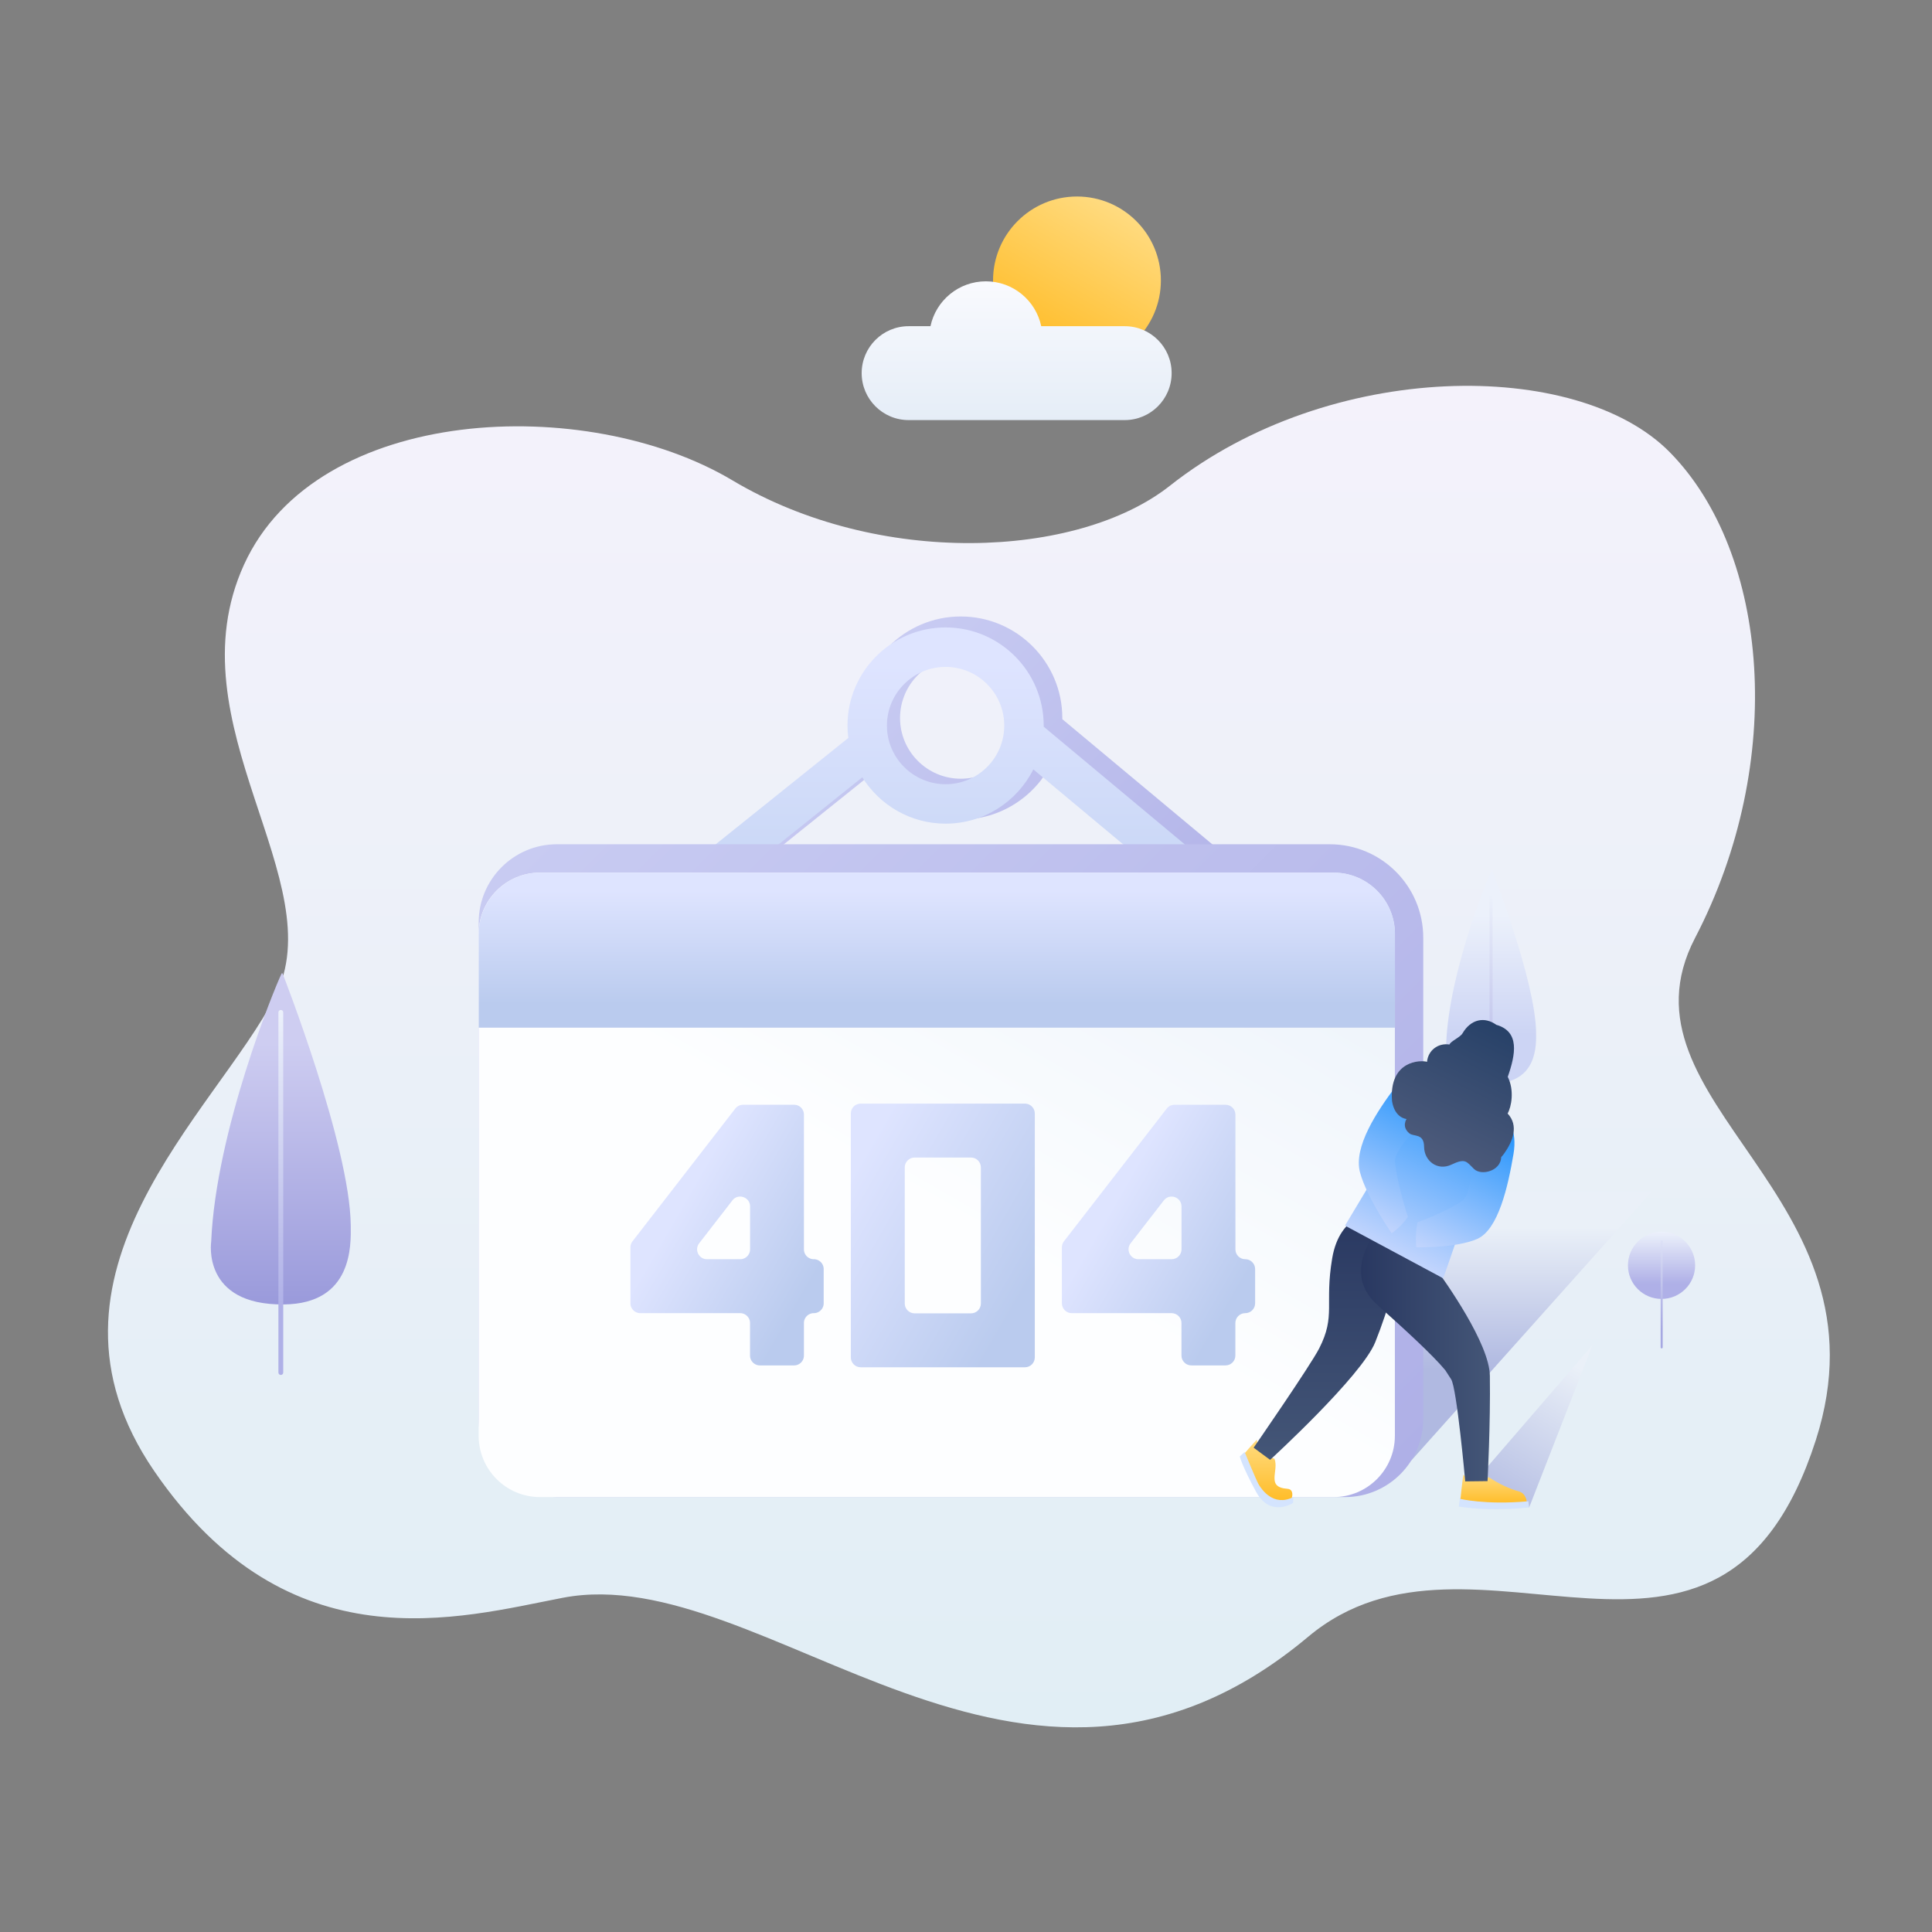 <svg xmlns="http://www.w3.org/2000/svg" viewBox="0 0 800 800" enable-background="new 0 0 800 800"><rect x="0" y="0" width="800" height="800" fill="#808080" stroke="none"/><style>.st49{fill:#d4e4fe}</style><g id="图层_5"><linearGradient id="SVGID_1_" gradientUnits="userSpaceOnUse" x1="401.193" y1="159.763" x2="401.193" y2="715.254"><stop offset="0" stop-color="#F4F2FB"/><stop offset="1" stop-color="#E1EEF5"/></linearGradient><path d="M484.45 201.12c-38.37 30.29-120.74 33.81-181.17-2.22s-172-31.38-202.22 34.87 37.19 131.33 12.78 178.98S8.08 527.79 63.87 609.15s126.6 60.62 169.22 52.45c84.17-16.13 189.79 115.67 308.62 16.13 68.47-57.35 170.44 42.09 210.17-81.36 32.78-101.86-85.67-139.5-49.97-208.03 37.96-72.88 30.67-159.24-10.46-201.06-38.31-38.96-140.75-38.46-207 13.84z" style="fill:url(#SVGID_1_)"/><linearGradient id="SVGID_2_" gradientUnits="userSpaceOnUse" x1="484.537" y1="604.68" x2="484.537" y2="493.367"><stop offset=".34" stop-color="#B0B9E1"/><stop offset=".866" stop-color="#EAF0F8"/></linearGradient><path d="M285.1 583.44c1.77-1.63 77.74-90.07 77.74-90.07h321.13l-99.5 111.31-299.37-21.24z" style="fill:url(#SVGID_2_)"/><linearGradient id="SVGID_3_" gradientUnits="userSpaceOnUse" x1="616.023" y1="627.266" x2="657.332" y2="555.716"><stop offset="0" stop-color="#B0B9E1"/><stop offset=".866" stop-color="#EAF0F8"/></linearGradient><path d="M604.49 620.61L659.43 556.93 633.22 624.12z" style="fill:url(#SVGID_3_)"/><linearGradient id="SVGID_4_" gradientUnits="userSpaceOnUse" x1="116.275" y1="540.149" x2="116.275" y2="402.974"><stop offset=".003" stop-color="#9A9ADB"/><stop offset=".789" stop-color="#CECDF1"/></linearGradient><path d="M117.06 403.22s-.22-.57-.52.04c-2.7 5.49-27.15 64.96-29.09 110.86 0 0-4.08 26.37 30.11 26.02 28.54-.29 27.78-24.6 27.68-32.79-.39-33.22-28.18-104.13-28.18-104.13z" style="fill:url(#SVGID_4_)"/><linearGradient id="SVGID_5_" gradientUnits="userSpaceOnUse" x1="116.277" y1="418.206" x2="116.277" y2="569.34"><stop offset="0" stop-color="#ECF1FB"/><stop offset=".818" stop-color="#AFB0E7"/></linearGradient><path d="M116.28 569.34c-.55 0-1-.45-1-1V419.21c0-.55.45-1 1-1s1 .45 1 1v149.13c0 .55-.45 1-1 1z" style="fill:url(#SVGID_5_)"/><linearGradient id="SVGID_6_" gradientUnits="userSpaceOnUse" x1="617.404" y1="448.627" x2="617.404" y2="360.303"><stop offset=".227" stop-color="#CCD4F4"/><stop offset=".789" stop-color="#ECF1FB"/></linearGradient><path d="M617.91 360.46s-.14-.37-.33.03c-1.74 3.53-17.48 41.83-18.73 71.38 0 0-2.63 16.98 19.39 16.76 18.38-.18 17.89-15.84 17.82-21.11-.25-21.4-18.15-67.06-18.15-67.06z" style="fill:url(#SVGID_6_)"/><linearGradient id="SVGID_7_" gradientUnits="userSpaceOnUse" x1="617.405" y1="370.11" x2="617.405" y2="467.422"><stop offset="0" stop-color="#ECF1FB"/><stop offset="1" stop-color="#A6A8E2"/></linearGradient><path d="M617.41 467.42c-.36 0-.64-.29-.64-.64v-96.02c0-.36.29-.64.64-.64.36 0 .64.29.64.64v96.02c0 .35-.29.64-.64.64z" style="fill:url(#SVGID_7_)"/><linearGradient id="SVGID_8_" gradientUnits="userSpaceOnUse" x1="463.322" y1="86.02" x2="428.568" y2="146.217"><stop offset="0" stop-color="#FFDB80"/><stop offset="1" stop-color="#FFBB24"/></linearGradient><circle cx="445.95" cy="116.12" r="34.75" style="fill:url(#SVGID_8_)"/><linearGradient id="SVGID_9_" gradientUnits="userSpaceOnUse" x1="420.985" y1="116.487" x2="420.985" y2="173.941"><stop offset="0" stop-color="#F9FAFE"/><stop offset="1" stop-color="#E5EDF7"/></linearGradient><path d="M465.72 135.07h-34.57c-2.23-10.61-11.65-18.58-22.93-18.58s-20.69 7.97-22.93 18.58h-9.05c-10.73 0-19.44 8.7-19.44 19.44 0 10.73 8.7 19.44 19.44 19.44h89.47c10.73 0 19.44-8.7 19.44-19.44.01-10.74-8.69-19.44-19.43-19.44z" style="fill:url(#SVGID_9_)"/><g><linearGradient id="SVGID_10_" gradientUnits="userSpaceOnUse" x1="688.006" y1="537.867" x2="688.006" y2="510.039"><stop offset=".227" stop-color="#AFB0E7"/><stop offset="1" stop-color="#ECF1FB"/></linearGradient><circle cx="688.01" cy="523.95" r="13.91" style="fill:url(#SVGID_10_)"/><linearGradient id="SVGID_11_" gradientUnits="userSpaceOnUse" x1="688.056" y1="513.553" x2="688.056" y2="558.349"><stop offset="0" stop-color="#DDE1F6"/><stop offset=".818" stop-color="#A6A8E2"/></linearGradient><path d="M688.06 558.35c-.24 0-.43-.19-.43-.43v-43.94c0-.24.19-.43.43-.43s.43.19.43.43v43.94a.44.44 0 01-.43.43z" style="fill:url(#SVGID_11_)"/></g><g><linearGradient id="SVGID_12_" gradientUnits="userSpaceOnUse" x1="2879.853" y1="308.382" x2="2737.462" y2="450.774" gradientTransform="matrix(-1 0 0 1 3207.18 0)"><stop offset="0" stop-color="#C8CBF2"/><stop offset="1" stop-color="#AFB0E7"/></linearGradient><path d="M270.73 392.79l91.4-73.3c7.43 11.92 20.65 19.87 35.7 19.87 16.43 0 30.69-9.48 37.6-23.26l92.11 76.85 10.83-12.98-98.5-82.19c0-.16.01-.31.01-.47 0-23.18-18.86-42.04-42.05-42.04-23.18 0-42.04 18.86-42.04 42.04 0 1.8.13 3.58.35 5.32l-95.98 76.97 10.57 13.19zm101.96-95.48c0-13.86 11.28-25.14 25.14-25.14s25.14 11.28 25.14 25.14-11.28 25.14-25.14 25.14-25.14-11.27-25.14-25.14z" style="fill:url(#SVGID_12_)"/><linearGradient id="SVGID_13_" gradientUnits="userSpaceOnUse" x1="2814.247" y1="259.815" x2="2814.247" y2="392.836" gradientTransform="matrix(-1 0 0 1 3207.18 0)"><stop offset=".116" stop-color="#DEE4FF"/><stop offset=".847" stop-color="#C6D5F4"/></linearGradient><path d="M268.75 392.68l88.31-70.82c7.18 11.51 19.95 19.2 34.49 19.2 15.88 0 29.65-9.16 36.33-22.47l88.99 74.25 10.46-12.54-95.17-79.41c0-.15.01-.3.01-.46 0-22.4-18.22-40.62-40.62-40.62s-40.62 18.22-40.62 40.62c0 1.74.12 3.46.34 5.14l-92.73 74.37 10.21 12.74zm98.51-92.24c0-13.4 10.9-24.29 24.29-24.29 13.4 0 24.29 10.9 24.29 24.29 0 13.4-10.9 24.29-24.29 24.29-13.4 0-24.29-10.9-24.29-24.29z" style="fill:url(#SVGID_13_)"/><linearGradient id="SVGID_14_" gradientUnits="userSpaceOnUse" x1="2966.463" y1="329.794" x2="2654.707" y2="641.55" gradientTransform="matrix(-1 0 0 1 3203.43 0)"><stop offset="0" stop-color="#C8CBF2"/><stop offset="1" stop-color="#AFB0E7"/></linearGradient><path d="M230.6 619.91h326.35c17.89 0 32.39-14.5 32.39-32.39V388.31c0-21.39-17.34-38.72-38.72-38.72H230.6c-17.89 0-32.39 14.5-32.39 32.39v205.54c-.01 17.88 14.5 32.39 32.39 32.39z" style="fill:url(#SVGID_14_)"/><linearGradient id="SVGID_15_" gradientUnits="userSpaceOnUse" x1="2716.773" y1="319.563" x2="2914.293" y2="661.678" gradientTransform="matrix(-1 0 0 1 3203.43 0)"><stop offset="0" stop-color="#EBF2FA"/><stop offset=".525" stop-color="#FDFEFF"/></linearGradient><path d="M223.6 619.91h328.59c14.03 0 25.4-11.37 25.4-25.4V386.73c0-14.03-11.37-25.4-25.4-25.4H223.6c-14.03 0-25.4 11.37-25.4 25.4v207.78c0 14.03 11.38 25.4 25.4 25.4z" style="fill:url(#SVGID_15_)"/><linearGradient id="SVGID_16_" gradientUnits="userSpaceOnUse" x1="2815.495" y1="361.334" x2="2815.495" y2="425.526" gradientTransform="matrix(-1 0 0 1 3203.43 0)"><stop offset=".116" stop-color="#DEE4FF"/><stop offset=".847" stop-color="#BACBEE"/></linearGradient><path d="M198.24 425.53h379.39v-38.79c0-14.03-11.37-25.4-25.4-25.4H223.64c-14.03 0-25.4 11.37-25.4 25.4v38.79z" style="fill:url(#SVGID_16_)"/><linearGradient id="SVGID_17_" gradientUnits="userSpaceOnUse" x1="276.445" y1="488.742" x2="350.685" y2="531.604"><stop offset=".116" stop-color="#DEE4FF"/><stop offset=".847" stop-color="#BACBEE"/></linearGradient><path d="M328.82 457.46H307.7c-1.27 0-2.46.59-3.24 1.59L261.91 514c-.56.72-.86 1.6-.86 2.51v23.15c0 2.26 1.83 4.09 4.09 4.09h41.34c2.26 0 4.09 1.83 4.09 4.09v13.46c0 2.26 1.83 4.09 4.09 4.09h14.14c2.26 0 4.09-1.83 4.09-4.09v-13.46c0-2.26 1.83-4.09 4.09-4.09s4.09-1.83 4.09-4.09V525.5c0-2.26-1.83-4.09-4.09-4.09s-4.09-1.83-4.09-4.09v-55.77a4.059 4.059 0 00-4.07-4.09zm-39.3 57.35l13.74-17.74c2.39-3.08 7.33-1.4 7.33 2.51v17.74c0 2.26-1.83 4.09-4.09 4.09h-13.74c-3.41 0-5.33-3.91-3.24-6.6z" style="fill:url(#SVGID_17_)"/><linearGradient id="SVGID_18_" gradientUnits="userSpaceOnUse" x1="455.095" y1="488.742" x2="529.335" y2="531.604"><stop offset=".116" stop-color="#DEE4FF"/><stop offset=".847" stop-color="#BACBEE"/></linearGradient><path d="M511.56 517.32v-55.77c0-2.26-1.83-4.09-4.09-4.09h-21.12c-1.27 0-2.46.59-3.24 1.59L440.56 514c-.56.72-.86 1.6-.86 2.51v23.15c0 2.26 1.83 4.09 4.09 4.09h41.34c2.26 0 4.09 1.83 4.09 4.09v13.46c0 2.26 1.83 4.09 4.09 4.09h14.14c2.26 0 4.09-1.83 4.09-4.09v-13.46c0-2.26 1.83-4.09 4.09-4.09s4.09-1.83 4.09-4.09V525.5c0-2.26-1.83-4.09-4.09-4.09-2.24 0-4.07-1.83-4.07-4.09zm-43.39-2.51l13.74-17.74c2.39-3.08 7.33-1.4 7.33 2.51v17.74c0 2.26-1.83 4.09-4.09 4.09H471.4c-3.4 0-5.32-3.91-3.23-6.6z" style="fill:url(#SVGID_18_)"/><linearGradient id="SVGID_19_" gradientUnits="userSpaceOnUse" x1="339.488" y1="482.174" x2="441.31" y2="540.961"><stop offset=".116" stop-color="#DEE4FF"/><stop offset=".847" stop-color="#BACBEE"/></linearGradient><path d="M356.4 566.16h68c2.26 0 4.09-1.83 4.09-4.09v-101c0-2.26-1.83-4.09-4.09-4.09h-68c-2.26 0-4.09 1.83-4.09 4.09v101c0 2.26 1.83 4.09 4.09 4.09zm49.76-82.76v56.34c0 2.26-1.83 4.09-4.09 4.09h-23.34c-2.26 0-4.09-1.83-4.09-4.09V483.4c0-2.26 1.83-4.09 4.09-4.09h23.34c2.26 0 4.09 1.83 4.09 4.09z" style="fill:url(#SVGID_19_)"/></g><g><linearGradient id="SVGID_20_" gradientUnits="userSpaceOnUse" x1="871.514" y1="4485.232" x2="872.065" y2="4498.77" gradientTransform="rotate(2.333 95904.663 -3670.234)"><stop offset="0" stop-color="#FFDB80"/><stop offset="1" stop-color="#FFBB24"/></linearGradient><path d="M605.95 610.6s3.25 4.88 10.55 1.06c3.91 2.72 8.92 4.97 12.39 5.88 3.47.91 3.68 5.4 3.12 6.61-4.66-.47-18.14.64-27.3-2.94.72-7.53 1.24-10.61 1.24-10.61z" style="fill:url(#SVGID_20_)"/><path class="st49" d="M604.06 623.84l.43-3.23s10.54 2.63 28.38 1.03c.17 1.66.35 2.48.35 2.48s-13.56 2.02-29.16-.28z"/><linearGradient id="SVGID_21_" gradientUnits="userSpaceOnUse" x1="-1427.263" y1="-235.579" x2="-1409.896" y2="-215.318" gradientTransform="rotate(40.6 -1575.457 2818.52)"><stop offset="0" stop-color="#FFDB80"/><stop offset="1" stop-color="#FFBB24"/></linearGradient><path d="M520.47 596.12s-.05 5.81 7.27 7.94c1.95 5-3.73 11.79 5.37 12.42 3.34.23 1.75 5.12.73 5.63-10.95 4.01-14.63-10.12-19.62-18.98 4.32-5.09 6.25-7.01 6.25-7.01z" style="fill:url(#SVGID_21_)"/><linearGradient id="SVGID_22_" gradientUnits="userSpaceOnUse" x1="-3772.01" y1="604.486" x2="-3772.01" y2="502.198" gradientTransform="matrix(-1 0 0 1 -3222.68 0)"><stop offset="0" stop-color="#445677"/><stop offset="1" stop-color="#293861"/></linearGradient><path d="M569.3 502.2s-14.44-.26-17.67 18.85c-3.23 19.11 1.57 23.66-5.38 37.29-3.62 7.1-27.15 41.12-27.15 41.12l6.83 5.03s37.94-34.72 43.52-48.71 9.83-28.83 10.13-41.46c.28-12.62-10.28-12.12-10.28-12.12z" style="fill:url(#SVGID_22_)"/><linearGradient id="SVGID_23_" gradientUnits="userSpaceOnUse" x1="-3839.642" y1="559.801" x2="-3786.238" y2="559.801" gradientTransform="matrix(-1 0 0 1 -3222.68 0)"><stop offset="0" stop-color="#445677"/><stop offset="1" stop-color="#293861"/></linearGradient><path d="M572.72 506.19s14.87 3.53 15.75 3.98c.44.23 2.89 7.07 5.24 13.95 5.04 6.87 23.02 32.28 23.21 45.51.29 20.13-.96 43.67-.96 43.67l-9.24.11s-3.5-38.9-5.85-42.31c-.42-.61-1.29-1.95-2.42-3.74-5.14-6.22-16.5-16.65-28.16-27.07-16.45-14.66 2.43-34.1 2.43-34.1z" style="fill:url(#SVGID_23_)"/><linearGradient id="SVGID_24_" gradientUnits="userSpaceOnUse" x1="5317.908" y1="132.095" x2="5317.908" y2="56.817" gradientTransform="rotate(26.086 2112.504 -9908.036)"><stop offset="0" stop-color="#C3D5FD"/><stop offset="1" stop-color="#1A90FC"/></linearGradient><path d="M603.14 448.91s-10.69-8.37-16.99-4.36c-6.3 4-14.27 18.91-14.27 18.91l8.85 4.38-23.8 39.67 40.69 21.83 14.6-42.28 11.79.69s7.96-25.24-3.62-27.43c-5.45-2.3-7.04-3.34-7.04-3.34s-3.49 4.27-7.99 1.18-2.22-9.25-2.22-9.25z" style="fill:url(#SVGID_24_)"/><linearGradient id="SVGID_25_" gradientUnits="userSpaceOnUse" x1="5161.945" y1="1134.369" x2="5171.26" y2="1068.78" gradientTransform="rotate(18.006 4848.87 -13687.47)"><stop offset="0" stop-color="#C3D5FD"/><stop offset="1" stop-color="#1A90FC"/></linearGradient><path d="M589.15 443.6c3.88.61 8.04 4.05 4.56 12.85-3.48 8.8-16.66 18.5-16.06 24.82.6 6.4 3.37 16.58 5.33 22.6-2.8 4.17-6.72 6.78-6.72 6.78s-10.33-14.75-13.12-25.23 7.07-25.25 14.69-35.41c5.73-7.67 11.32-6.41 11.32-6.41z" style="fill:url(#SVGID_25_)"/><linearGradient id="SVGID_26_" gradientUnits="userSpaceOnUse" x1="-8924.659" y1="-865.525" x2="-8915.544" y2="-929.706" gradientTransform="scale(-1 1) rotate(-34.172 -2504.53 -13720.806)"><stop offset="0" stop-color="#C3D5FD"/><stop offset="1" stop-color="#1A90FC"/></linearGradient><path d="M624.12 463.5c-2.79-3.19-7.68-4.9-11.53 3.69s-2.35 26.64-7.02 29.97c-4.72 3.37-13.34 7.07-18.62 8.96-1.12 5.12-.49 10.33-.49 10.33s16.36.44 25.19-3.42c8.83-3.86 12.82-21.97 15.06-35.2 1.69-9.97-2.59-14.33-2.59-14.33z" style="fill:url(#SVGID_26_)"/><linearGradient id="SVGID_27_" gradientUnits="userSpaceOnUse" x1="-3813.896" y1="480.898" x2="-3841.811" y2="423.883" gradientTransform="matrix(-1 0 0 1 -3222.68 0)"><stop offset="0" stop-color="#4F5C7C"/><stop offset="1" stop-color="#274168"/></linearGradient><path d="M590.9 439.68c.43-4.69 4.5-7.9 9.3-7.17.4-1.31 4.44-2.98 5.38-4.6 3.5-6.03 9.26-7 14-3.56 9.79 2.79 8.01 12.2 4.75 21.55 2.8 5.61 1.52 12.41-.06 15.18 4.75 5.07 2.09 11.58-1.39 16.52-.4.56-.82 1.06-1.25 1.52-.21 5.85-8.34 7.86-11.32 4.89-3.17-3.16-3.57-4.49-9.32-1.76-5.75 2.73-11.24-1.54-11.3-7.34-.06-5.8-4.28-4.1-6.12-5.63-3.33-2.77-1.15-5.93-1.15-5.93s-4.85-.26-6.01-7.38c-1.33-16.99 11.95-17.08 14.49-16.29z" style="fill:url(#SVGID_27_)"/><path class="st49" d="M515.38 601.24s4.92 12.03 5.91 13.61 5.9 9.27 14.26 5.05c-.04 1.49-.11 2.43-.11 2.43s-9.42 6.26-15.33-4.62c-5.91-10.88-6.75-14.63-6.75-14.63l2.02-1.84z"/></g></g></svg>